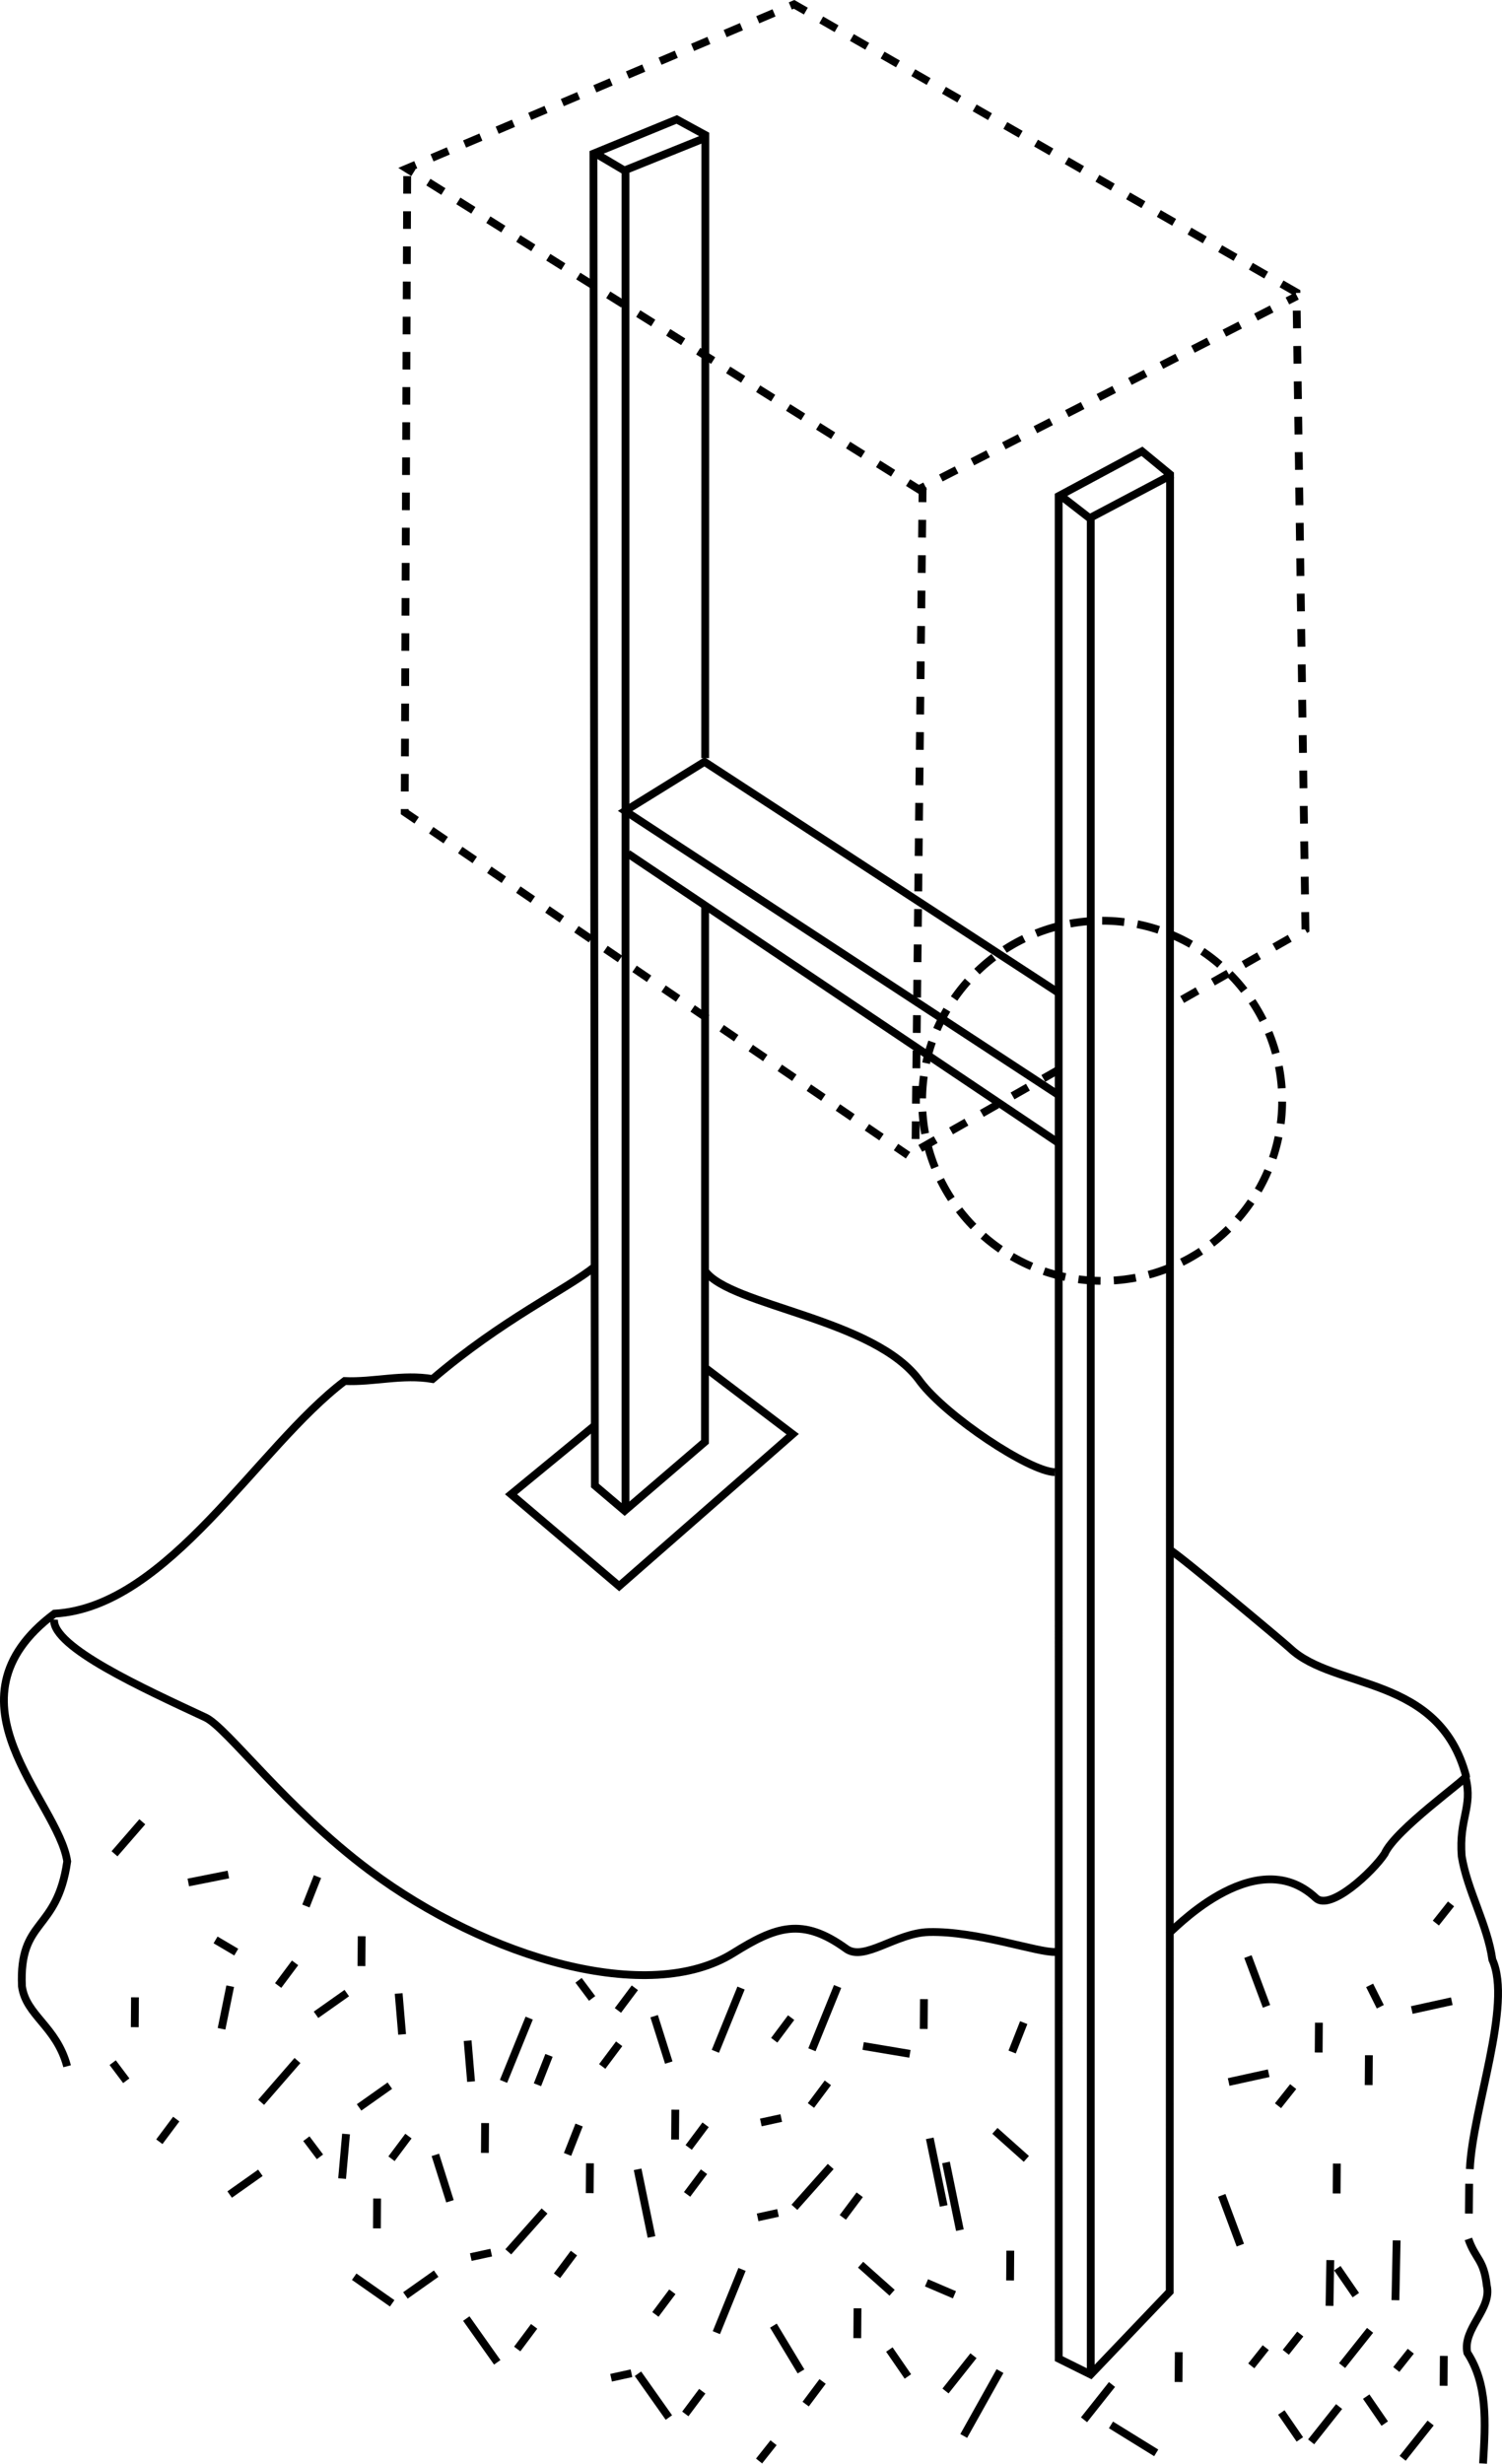 <?xml version="1.0" encoding="utf-8"?>
<!-- Generator: Adobe Illustrator 13.0.0, SVG Export Plug-In . SVG Version: 6.00 Build 14948)  -->
<!DOCTYPE svg PUBLIC "-//W3C//DTD SVG 1.1//EN" "http://www.w3.org/Graphics/SVG/1.1/DTD/svg11.dtd">
<svg version="1.1" id="Ebene_8" xmlns="http://www.w3.org/2000/svg" xmlns:xlink="http://www.w3.org/1999/xlink" x="0px" y="0px"
	 width="192.262px" height="315.275px" viewBox="0 0 192.262 315.275" enable-background="new 0 0 192.262 315.275"
	 xml:space="preserve">
<polyline fill="none" stroke="#000000" stroke-miterlimit="2.613" points="135.448,140.098 80.02,103.774 90.177,97.485 
	135.448,127.015 "/>
<line fill="none" stroke="#000000" stroke-miterlimit="2.613" x1="80.369" y1="109.231" x2="135.436" y2="146.221"/>
<path fill="none" stroke="#000000" stroke-miterlimit="2.613" stroke-dasharray="2.835,1.701" d="M141.081,117.822
	c12.691,0,23.043,10.351,23.043,23.042c0,12.693-10.353,23.042-23.043,23.042c-12.693,0-23.044-10.349-23.044-23.042
	C118.037,128.173,128.388,117.822,141.081,117.822L141.081,117.822z"/>
<g>
	<path fill="none" stroke="#000000" stroke-miterlimit="2.613" d="M76.156,162.072c-3.634,2.931-11.878,6.778-20.787,14.397
		c-3.883-0.66-7.495,0.426-11.249,0.257c-11.183,8.46-22.574,28.94-37.147,29.766c-14.927,11.178,0.478,23.924,1.633,31.702
		c-1.312,9.152-6.189,7.217-5.796,15.993c0.513,3.729,4.414,5.096,5.783,10.223 M6.922,207.25
		c-0.233,3.52,11.475,8.844,19.39,12.533c2.714,1.268,10.26,11.557,20.962,19.556c15.144,11.32,35.81,17.32,46.589,10.59
		c5.439-3.393,8.822-4.642,14.458-0.549c2.301,1.666,6.342-2.034,10.574-2.142c6.188-0.157,14.032,2.683,16.224,2.544
		 M149.748,198.335c1.059,0.537,14.52,11.783,15.405,12.612c5.678,5.344,19.064,3.31,22.512,16.353
		c0.097,0.363-9.075,6.837-10.428,9.918c-1.481,2.256-6.959,7.395-8.806,5.66c-7.917-7.438-18.965,4.938-18.692,4.381
		 M90.246,162.628c3.213,4.527,21.85,6.083,27.551,14.18c3.407,4.503,13.917,11.463,17.212,11.577 M187.621,227.553
		c0.909,3.74-0.893,5.146-0.518,9.978c0.693,4.337,3.308,8.796,3.924,13.243c2.609,5.739-2.551,19.134-2.879,26.8 M55.727,275.753
		l1.872,5.937 M51.03,255.099l0.442,5.238 M38.077,263.678l-4.649,5.349 M29.231,239.876l-5.127,1.02 M18.216,233.126l-3.557,4.096
		 M40.64,240.145l-1.481,3.761 M70.276,263.019l-1.479,3.76 M74.127,271.934l-1.479,3.76 M46.298,247.772l-0.032,3.82
		 M48.273,281.338l-0.027,3.819 M62.094,271.681l-0.027,3.819 M44.295,273.083l-0.505,5.703 M33.331,278.048l-3.934,2.78
		 M49.904,266.894l-3.94,2.784 M55.833,290.953l-3.936,2.784 M45.338,291.343l4.864,3.405 M81.616,277.602l1.779,8.654
		 M69.705,282.934l-4.643,5.226 M29.468,254.164l-1.11,5.454 M30.242,249.806l-2.648-1.563 M37.771,251.181l-2.165,2.899
		 M52.282,273.348l-2.168,2.899 M73.465,288.322l-2.167,2.899 M81.263,254.369l-2.168,2.899 M79.256,261.538l-2.168,2.899
		 M74.058,253.413l1.738,2.319 M39.216,273.683l1.742,2.319 M14.427,263.951l1.738,2.315 M22.563,271.171l-2.167,2.899
		 M17.278,255.593l-0.027,3.819 M44.391,255.048l-3.938,2.78 M94.858,254.404l-3.288,8.094 M107.217,254.203l-3.286,8.098
		 M94.984,290.408l-3.286,8.093 M67.74,258.251l-3.288,8.094 M59.858,261.139l0.44,5.237 M86.065,293.271l-2.168,2.899
		 M90.32,271.902l-2.167,2.899 M86.443,269.97l-0.03,3.82 M75.518,276.828l-0.03,3.819 M60.265,288.832l2.613-0.568 M96.979,283.751
		l2.611-0.572 M106.333,277.239l-4.643,5.222 M110.049,280.857l-2.167,2.895 M105.969,266.535l-2.167,2.898 M97.39,271.606
		l2.613-0.568 M90.116,277.91l-2.167,2.899 M101.269,258.188l-2.164,2.896 M83.733,258.006l1.874,5.937 M68.374,297.695
		l-2.167,2.899 M59.688,296.7l3.961,5.601 M78.221,304.271l2.611-0.572 M81.662,303.762l3.959,5.601 M89.893,305.998l-2.17,2.903
		 M109.765,295.384l-0.03,3.819 M129.323,288.01l-0.028,3.815 M119.016,273.636l1.781,8.65 M121.091,276.725l1.777,8.658
		 M131.041,258.828l-1.481,3.761 M118.271,255.818l-0.028,3.82 M110.488,261.818l5.984,1.004 M110.162,289.807l4.029,3.587
		 M99,297.604l3.533,5.857 M105.296,304.746l-2.167,2.899 M171.121,276.867l-0.026,3.82 M127.352,272.676l4.027,3.591
		 M156.392,280.931l2.375,6.372 M150.887,300.998l-0.026,3.819 M128.005,303.418l-4.643,8.303 M142.34,305.136l-3.581,4.515
		 M124.61,301.452l-3.58,4.515 M118.597,292.125l3.577,1.532 M113.841,300.662l2.372,3.448 M142.208,310.307l5.792,3.578
		 M99.018,312.59l-1.854,2.338 M164.017,308.715l2.37,3.448 M171.411,307.96l-3.581,4.515 M174.881,306.689l2.372,3.448
		 M183.128,310.066l-3.583,4.515 M184.815,301.479l-0.028,3.819 M188.056,279.447l-0.032,3.819 M175.376,298.205l-3.583,4.511
		 M166.442,298.678l-1.854,2.339 M162.022,300.42l-1.854,2.334 M178.777,286.699l-0.156,7.65 M170.283,289.218l-0.099,5.854
		 M171.182,290.253l2.372,3.448 M180.588,300.875l-1.856,2.339 M168.824,258.836l-0.028,3.819 M175.223,263l-0.028,3.823
		 M185.739,243.637l-1.943,2.452 M175.317,254.065l1.369,2.733 M165.535,267.016l-1.945,2.449 M180.715,257.216l5.121-1.125
		 M187.959,286.513c0.91,2.618,1.977,2.587,2.356,5.964c0.695,3.034-3.112,5.475-2.496,8.587c2.607,4.014,2.348,8.82,2.018,14.181
		 M159.739,250.379l2.378,6.367 M157.272,266.427l5.125-1.125 M149.73,293.265l-10.117,10.592l-4.092-2.029L135.514,63.48
		l10.667-5.728l3.591,2.958L149.73,293.265z M135.759,63.424l3.906,3.029 M150.072,60.71l-10.454,5.522v237.641 M90.26,115.875
		l-0.021,68.632l-10.283,8.823l-3.809-3.232L75.964,19.661l10.665-4.375l3.656,1.993v21.17l0,0l-0.018,58.566 M76.207,19.618
		l3.907,2.313 M90.523,17.543l-10.457,4.219v171.703"/>
	<polyline fill="none" stroke="#000000" stroke-miterlimit="2.613" stroke-dasharray="2.264,2.264" points="135.516,136.887 
		117.181,147.309 118.097,62.358 166.023,37.884 	"/>
	<polyline fill="none" stroke="#000000" stroke-miterlimit="2.613" stroke-dasharray="2.264,2.264" points="118.154,62.962 
		52.061,21.571 101.647,0.557 165.952,37.422 167.105,118.932 150.751,128.228 	"/>
	<polyline fill="none" stroke="#000000" stroke-miterlimit="2.613" stroke-dasharray="2.25,2.25" points="52.122,22.535 
		51.804,103.932 116.235,147.839 	"/>
</g>
<polyline fill="none" stroke="#000000" stroke-miterlimit="2.613" points="90.242,175.006 101.467,183.528 79.253,202.97 
	65.419,191.22 76.139,182.408 "/>
</svg>
